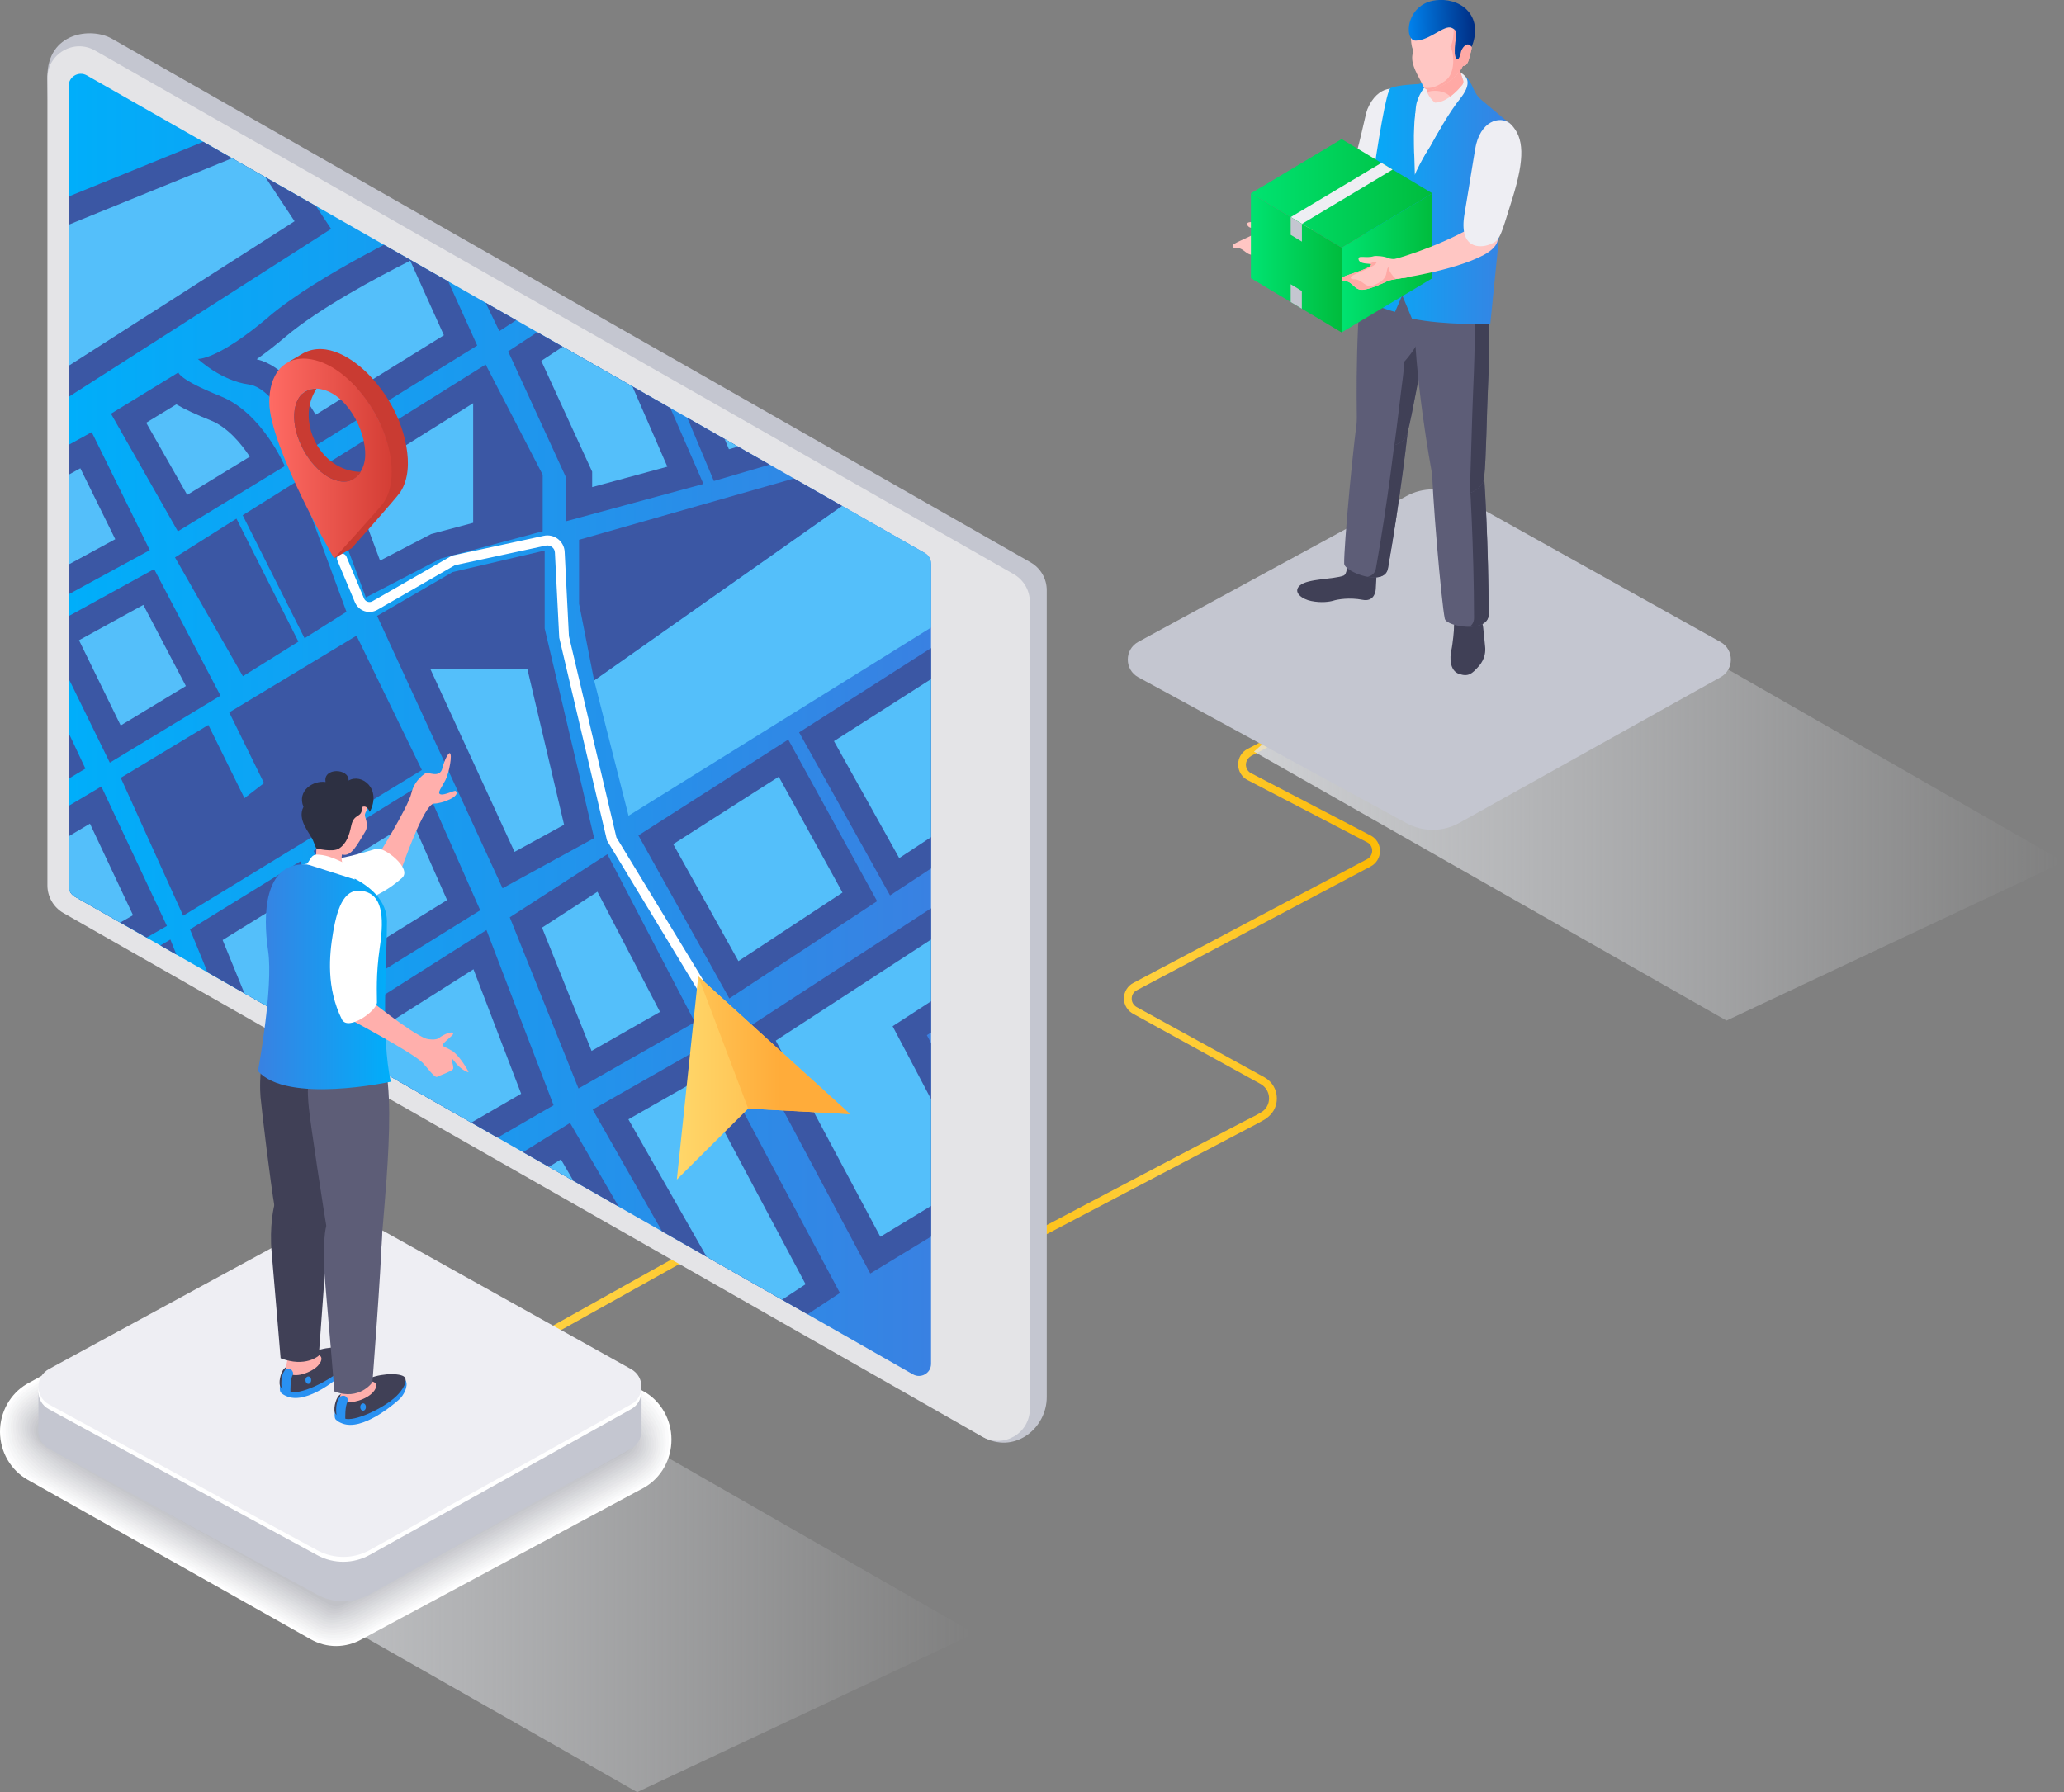 <svg xmlns="http://www.w3.org/2000/svg" xmlns:xlink="http://www.w3.org/1999/xlink" viewBox="0 0 280.83 243.89"><rect x="0" y="0" width="280.83" height="243.89" fill="#808080" stroke="none"/><defs><style>      .cls-1 {        fill: none;      }      .cls-2 {        fill: #cdcdd2;      }      .cls-3 {        fill: #002987;      }      .cls-4 {        fill: #3b57a4;      }      .cls-5 {        fill: url(#_Безымянный_градиент_6);      }      .cls-6 {        fill: #c5c6cb;      }      .cls-7 {        fill: #f3f4f5;      }      .cls-8 {        fill: #f7f7f8;      }      .cls-9 {        fill: #ffa9a5;      }      .cls-10, .cls-11 {        fill: #c4c6d0;      }      .cls-12 {        fill: #ffc6c3;      }      .cls-13 {        fill: #dcdde0;      }      .cls-14 {        fill: #404056;      }      .cls-15 {        fill: #c1c2c7;      }      .cls-16 {        fill: url(#linear-gradient);      }      .cls-17 {        fill: #f0f0f1;      }      .cls-18 {        fill: url(#_Безымянный_градиент_20-2);      }      .cls-18, .cls-19, .cls-20, .cls-11, .cls-21 {        fill-rule: evenodd;      }      .cls-19 {        fill: url(#_Безымянный_градиент_20-3);      }      .cls-22 {        fill: url(#_Безымянный_градиент_6-2);      }      .cls-23 {        fill: #e0e1e3;      }      .cls-24 {        isolation: isolate;      }      .cls-20, .cls-25 {        fill: #eeeef3;      }      .cls-26 {        mix-blend-mode: multiply;      }      .cls-27 {        fill: #c9cace;      }      .cls-28 {        fill: #fbfbfc;      }      .cls-29 {        fill: #d4d5d9;      }      .cls-30 {        fill: #fff;      }      .cls-31 {        fill: url(#_Безымянный_градиент_13-3);      }      .cls-32 {        fill: url(#_Безымянный_градиент_13-2);      }      .cls-33 {        fill: url(#_Безымянный_градиент_46-2);      }      .cls-34 {        fill: #5d5d77;      }      .cls-35 {        fill: #e4e4e7;      }      .cls-36 {        fill: #ffafac;      }      .cls-21 {        fill: url(#_Безымянный_градиент_20);      }      .cls-37 {        fill: #54bffa;      }      .cls-38 {        fill: #ececee;      }      .cls-39 {        fill: #2d3042;      }      .cls-40 {        fill: #d8d9dc;      }      .cls-41 {        fill: #c93b32;      }      .cls-42 {        fill: url(#_Безымянный_градиент_45);      }      .cls-43 {        fill: url(#_Безымянный_градиент_46);      }      .cls-44 {        fill: url(#_Безымянный_градиент_13);      }      .cls-45 {        fill: url(#_Безымянный_градиент_86);      }      .cls-46 {        fill: #2991f2;      }      .cls-47 {        fill: #d1d1d5;      }      .cls-48 {        fill: #e8e8ea;      }      .cls-49 {        clip-path: url(#clippath);      }    </style><linearGradient id="linear-gradient" x1="65.07" y1="134.71" x2="207.34" y2="134.71" gradientUnits="userSpaceOnUse"><stop offset=".14" stop-color="#ffd03e"></stop><stop offset=".33" stop-color="#fcba06"></stop><stop offset=".47" stop-color="#fcba06"></stop><stop offset=".65" stop-color="#ffd03e"></stop><stop offset=".85" stop-color="#fcba06"></stop><stop offset=".99" stop-color="#ffe950"></stop></linearGradient><linearGradient id="_&#x411;&#x435;&#x437;&#x44B;&#x43C;&#x44F;&#x43D;&#x43D;&#x44B;&#x439;_&#x433;&#x440;&#x430;&#x434;&#x438;&#x435;&#x43D;&#x442;_46" data-name="&#x411;&#x435;&#x437;&#x44B;&#x43C;&#x44F;&#x43D;&#x43D;&#x44B;&#x439; &#x433;&#x440;&#x430;&#x434;&#x438;&#x435;&#x43D;&#x442; 46" x1="22.39" y1="210.97" x2="132.6" y2="210.97" gradientUnits="userSpaceOnUse"><stop offset="0" stop-color="#e2e4e8" stop-opacity=".8"></stop><stop offset="1" stop-color="#e2e4e8" stop-opacity="0"></stop></linearGradient><linearGradient id="_&#x411;&#x435;&#x437;&#x44B;&#x43C;&#x44F;&#x43D;&#x43D;&#x44B;&#x439;_&#x433;&#x440;&#x430;&#x434;&#x438;&#x435;&#x43D;&#x442;_46-2" data-name="&#x411;&#x435;&#x437;&#x44B;&#x43C;&#x44F;&#x43D;&#x43D;&#x44B;&#x439; &#x433;&#x440;&#x430;&#x434;&#x438;&#x435;&#x43D;&#x442; 46" x1="170.62" y1="105.97" x2="280.83" y2="105.97" xlink:href="#_&#x411;&#x435;&#x437;&#x44B;&#x43C;&#x44F;&#x43D;&#x43D;&#x44B;&#x439;_&#x433;&#x440;&#x430;&#x434;&#x438;&#x435;&#x43D;&#x442;_46"></linearGradient><linearGradient id="_&#x411;&#x435;&#x437;&#x44B;&#x43C;&#x44F;&#x43D;&#x43D;&#x44B;&#x439;_&#x433;&#x440;&#x430;&#x434;&#x438;&#x435;&#x43D;&#x442;_13" data-name="&#x411;&#x435;&#x437;&#x44B;&#x43C;&#x44F;&#x43D;&#x43D;&#x44B;&#x439; &#x433;&#x440;&#x430;&#x434;&#x438;&#x435;&#x43D;&#x442; 13" x1="9.34" y1="98.65" x2="126.68" y2="98.65" gradientUnits="userSpaceOnUse"><stop offset="0" stop-color="#00aefa"></stop><stop offset="1" stop-color="#3981e2"></stop></linearGradient><clipPath id="clippath"><path class="cls-1" d="M126.68,76.72v108.88c0,1.27-1.37,2.06-2.47,1.43L10.18,122.03c-.52-.3-.83-.84-.83-1.43V11.7c0-1.27,1.37-2.06,2.47-1.43l114.03,65.01c.52.29.83.84.83,1.44Z"></path></clipPath><linearGradient id="_&#x411;&#x435;&#x437;&#x44B;&#x43C;&#x44F;&#x43D;&#x43D;&#x44B;&#x439;_&#x433;&#x440;&#x430;&#x434;&#x438;&#x435;&#x43D;&#x442;_6" data-name="&#x411;&#x435;&#x437;&#x44B;&#x43C;&#x44F;&#x43D;&#x43D;&#x44B;&#x439; &#x433;&#x440;&#x430;&#x434;&#x438;&#x435;&#x43D;&#x442; 6" x1="92.09" y1="146.7" x2="115.66" y2="146.7" gradientUnits="userSpaceOnUse"><stop offset="0" stop-color="#ffd76a"></stop><stop offset="1" stop-color="#ffac3a"></stop></linearGradient><linearGradient id="_&#x411;&#x435;&#x437;&#x44B;&#x43C;&#x44F;&#x43D;&#x43D;&#x44B;&#x439;_&#x433;&#x440;&#x430;&#x434;&#x438;&#x435;&#x43D;&#x442;_6-2" data-name="&#x411;&#x435;&#x437;&#x44B;&#x43C;&#x44F;&#x43D;&#x43D;&#x44B;&#x439; &#x433;&#x440;&#x430;&#x434;&#x438;&#x435;&#x43D;&#x442; 6" x1="85.51" y1="142.25" x2="106.17" y2="142.25" xlink:href="#_&#x411;&#x435;&#x437;&#x44B;&#x43C;&#x44F;&#x43D;&#x43D;&#x44B;&#x439;_&#x433;&#x440;&#x430;&#x434;&#x438;&#x435;&#x43D;&#x442;_6"></linearGradient><linearGradient id="_&#x411;&#x435;&#x437;&#x44B;&#x43C;&#x44F;&#x43D;&#x43D;&#x44B;&#x439;_&#x433;&#x440;&#x430;&#x434;&#x438;&#x435;&#x43D;&#x442;_86" data-name="&#x411;&#x435;&#x437;&#x44B;&#x43C;&#x44F;&#x43D;&#x43D;&#x44B;&#x439; &#x433;&#x440;&#x430;&#x434;&#x438;&#x435;&#x43D;&#x442; 86" x1="36.64" y1="62.4" x2="53.3" y2="62.4" gradientUnits="userSpaceOnUse"><stop offset="0" stop-color="#ff6b64"></stop><stop offset="1" stop-color="#d43e35"></stop></linearGradient><linearGradient id="_&#x411;&#x435;&#x437;&#x44B;&#x43C;&#x44F;&#x43D;&#x43D;&#x44B;&#x439;_&#x433;&#x440;&#x430;&#x434;&#x438;&#x435;&#x43D;&#x442;_13-2" data-name="&#x411;&#x435;&#x437;&#x44B;&#x43C;&#x44F;&#x43D;&#x43D;&#x44B;&#x439; &#x433;&#x440;&#x430;&#x434;&#x438;&#x435;&#x43D;&#x442; 13" x1="-125.97" y1="27.13" x2="-105.19" y2="27.13" gradientTransform="translate(310.71)" xlink:href="#_&#x411;&#x435;&#x437;&#x44B;&#x43C;&#x44F;&#x43D;&#x43D;&#x44B;&#x439;_&#x433;&#x440;&#x430;&#x434;&#x438;&#x435;&#x43D;&#x442;_13"></linearGradient><linearGradient id="_&#x411;&#x435;&#x437;&#x44B;&#x43C;&#x44F;&#x43D;&#x43D;&#x44B;&#x439;_&#x433;&#x440;&#x430;&#x434;&#x438;&#x435;&#x43D;&#x442;_45" data-name="&#x411;&#x435;&#x437;&#x44B;&#x43C;&#x44F;&#x43D;&#x43D;&#x44B;&#x439; &#x433;&#x440;&#x430;&#x434;&#x438;&#x435;&#x43D;&#x442; 45" x1="-133.55" y1="63.25" x2="-124.53" y2="63.25" gradientTransform="translate(323.05 -63.43) rotate(-1.91)" gradientUnits="userSpaceOnUse"><stop offset="0" stop-color="#0082ed"></stop><stop offset="1" stop-color="#002d83"></stop></linearGradient><linearGradient id="_&#x411;&#x435;&#x437;&#x44B;&#x43C;&#x44F;&#x43D;&#x43D;&#x44B;&#x439;_&#x433;&#x440;&#x430;&#x434;&#x438;&#x435;&#x43D;&#x442;_20" data-name="&#x411;&#x435;&#x437;&#x44B;&#x43C;&#x44F;&#x43D;&#x43D;&#x44B;&#x439; &#x433;&#x440;&#x430;&#x434;&#x438;&#x435;&#x43D;&#x442; 20" x1="-9294.33" y1="35.78" x2="-9281.99" y2="35.78" gradientTransform="translate(-9099.44) rotate(-180) scale(1 -1)" gradientUnits="userSpaceOnUse"><stop offset="0" stop-color="#00bc3d"></stop><stop offset="1" stop-color="#00e371"></stop></linearGradient><linearGradient id="_&#x411;&#x435;&#x437;&#x44B;&#x43C;&#x44F;&#x43D;&#x43D;&#x44B;&#x439;_&#x433;&#x440;&#x430;&#x434;&#x438;&#x435;&#x43D;&#x442;_20-2" data-name="&#x411;&#x435;&#x437;&#x44B;&#x43C;&#x44F;&#x43D;&#x43D;&#x44B;&#x439; &#x433;&#x440;&#x430;&#x434;&#x438;&#x435;&#x43D;&#x442; 20" y1="26.31" x2="-9269.64" y2="26.31" xlink:href="#_&#x411;&#x435;&#x437;&#x44B;&#x43C;&#x44F;&#x43D;&#x43D;&#x44B;&#x439;_&#x433;&#x440;&#x430;&#x434;&#x438;&#x435;&#x43D;&#x442;_20"></linearGradient><linearGradient id="_&#x411;&#x435;&#x437;&#x44B;&#x43C;&#x44F;&#x43D;&#x43D;&#x44B;&#x439;_&#x433;&#x440;&#x430;&#x434;&#x438;&#x435;&#x43D;&#x442;_20-3" data-name="&#x411;&#x435;&#x437;&#x44B;&#x43C;&#x44F;&#x43D;&#x43D;&#x44B;&#x439; &#x433;&#x440;&#x430;&#x434;&#x438;&#x435;&#x43D;&#x442; 20" x1="-9281.99" x2="-9269.64" xlink:href="#_&#x411;&#x435;&#x437;&#x44B;&#x43C;&#x44F;&#x43D;&#x43D;&#x44B;&#x439;_&#x433;&#x440;&#x430;&#x434;&#x438;&#x435;&#x43D;&#x442;_20"></linearGradient><linearGradient id="_&#x411;&#x435;&#x437;&#x44B;&#x43C;&#x44F;&#x43D;&#x43D;&#x44B;&#x439;_&#x433;&#x440;&#x430;&#x434;&#x438;&#x435;&#x43D;&#x442;_13-3" data-name="&#x411;&#x435;&#x437;&#x44B;&#x43C;&#x44F;&#x43D;&#x43D;&#x44B;&#x439; &#x433;&#x440;&#x430;&#x434;&#x438;&#x435;&#x43D;&#x442; 13" x1="-10478.34" y1="132.94" x2="-10460.26" y2="132.94" gradientTransform="translate(-10425.16) rotate(-180) scale(1 -1)" xlink:href="#_&#x411;&#x435;&#x437;&#x44B;&#x43C;&#x44F;&#x43D;&#x43D;&#x44B;&#x439;_&#x433;&#x440;&#x430;&#x434;&#x438;&#x435;&#x43D;&#x442;_13"></linearGradient></defs><g class="cls-24"><g id="Layer_2" data-name="Layer 2"><g id="Objects"><g id="Speech_bubbles" data-name="Speech bubbles"><g><path class="cls-16" d="M170.24,102.87l36.81-19.25c.27-.13.36-.45.23-.72-.14-.27-.47-.36-.74-.23l-36.79,19.25c-.81.41-1.29,1.24-1.29,2.14.02.92.52,1.72,1.33,2.12l16.19,8.43c.45.21.72.66.72,1.16s-.27.95-.72,1.17l-31.73,16.8c-.82.41-1.33,1.24-1.33,2.14s.52,1.72,1.33,2.13l17.29,9.52c.7.41,1.13,1.13,1.13,1.94s-.41,1.54-1.13,1.94l-.72.41c-.34.07-40.07,21.06-40.07,21.06-.66.32-1.44.31-2.08-.05l-18.55-10.11c-1.01-.56-2.21-.56-3.19-.02l-38.63,21.58-2.42,1.35s-.09.05-.13.07l-.68.36.86.77.32-.18s.05-.04.07-.05l41.1-22.94c.68-.38,1.49-.38,2.15,0l18.57,10.11c.34.2.7.3,1.06.38.68.11,1.38.02,2.01-.31l39.96-20.98s.02,0,.03,0l.15-.1.71-.4c.22-.13.41-.27.59-.45.68-.59,1.08-1.47,1.08-2.42,0-1.2-.63-2.28-1.67-2.87l-17.34-9.53c-.45-.23-.74-.66-.74-1.18s.27-.94.74-1.17l31.73-16.8c.81-.41,1.31-1.22,1.31-2.14s-.5-1.72-1.33-2.13l-16.17-8.43c-.45-.21-.72-.65-.74-1.15,0-.5.27-.95.7-1.19Z"></path><polygon class="cls-43" points="22.39 207.28 86.69 243.89 132.6 222.29 55.4 178.05 22.39 207.28"></polygon><g class="cls-26"><path class="cls-30" d="M87.64,189.39l-38.51-22.04c-1.07-.61-2.27-.93-3.49-.93s-2.48.34-3.56.97L3.65,188.34C1.38,189.68-.02,192.19,0,194.89c.02,2.71,1.46,5.19,3.76,6.49l38.53,21.72c1.05.6,2.25.91,3.45.91s2.44-.33,3.51-.94l38.41-20.63c2.29-1.32,3.71-3.83,3.7-6.54,0-2.71-1.43-5.21-3.72-6.52Z"></path><path class="cls-28" d="M42.23,167.68L3.97,188.55c-.86.51-1.74,1.28-2.3,2.08-.91,1.24-1.37,2.81-1.27,4.38.02,2.54,1.73,5.07,3.89,6.28l38.17,21.51c.69.39,1.44.64,2.2.75.38.07.82.07,1.21.07,1.15,0,2.46-.4,3.46-.97l38.06-20.44c.75-.43,1.53-1.07,2.06-1.73,1.07-1.29,1.63-2.99,1.54-4.69,0-2.54-1.67-5.07-3.82-6.3l-37.98-21.74c-1-.57-2.28-.96-3.43-.96-.35,0-.74,0-1.08.06-.85.11-1.67.39-2.43.83Z"></path><path class="cls-8" d="M42.39,167.97l-38.1,20.78c-.8.47-1.8,1.29-2.32,2.03-.94,1.21-1.37,2.81-1.19,4.32.02,2.37,2,4.95,4.01,6.08l37.8,21.31c.68.38,1.43.62,2.18.7.36.06.83.04,1.19.04,1.07,0,2.47-.47,3.41-1.01l37.7-20.24c.7-.4,1.56-1.07,2.06-1.69,1.09-1.25,1.61-2.97,1.44-4.62,0-2.37-1.92-4.94-3.92-6.08l-37.45-21.44c-.93-.54-2.29-.99-3.36-.99-.32,0-.74-.03-1.06.02-.83.08-1.65.34-2.39.78Z"></path><path class="cls-7" d="M42.56,168.26l-37.94,20.69c-.74.44-1.86,1.29-2.34,1.99-.97,1.18-1.37,2.82-1.1,4.27.02,2.2,2.27,4.83,4.14,5.88l37.44,21.11c.67.38,1.42.6,2.16.65.33.06.83,0,1.17,0,1,0,2.49-.54,3.36-1.04l37.35-20.05c.65-.38,1.6-1.07,2.06-1.65,1.11-1.22,1.6-2.96,1.34-4.54,0-2.2-2.16-4.8-4.02-5.86l-36.92-21.13c-.87-.5-2.3-1.02-3.3-1.02-.3,0-.74-.06-1.04,0-.81.05-1.63.29-2.36.72Z"></path><path class="cls-17" d="M42.72,168.56l-37.78,20.61c-.69.4-1.91,1.3-2.36,1.95-1,1.15-1.37,2.82-1.01,4.22.02,2.03,2.55,4.71,4.27,5.68l37.08,20.9c.67.38,1.41.58,2.14.6.3.05.84-.04,1.15-.04.92,0,2.51-.61,3.31-1.07l36.99-19.86c.6-.35,1.63-1.08,2.06-1.61,1.13-1.19,1.58-2.95,1.23-4.47,0-2.03-2.4-4.66-4.12-5.65l-36.39-20.83c-.8-.46-2.31-1.05-3.23-1.05-.28,0-.74-.09-1.02-.04-.8.02-1.61.24-2.33.67Z"></path><path class="cls-38" d="M42.88,168.85l-37.62,20.52c-.63.37-1.97,1.31-2.38,1.9-1.03,1.12-1.36,2.82-.93,4.17.02,1.86,2.82,4.59,4.39,5.48l36.72,20.7c.66.37,1.41.56,2.12.55.28.05.84-.08,1.13-.08.84,0,2.53-.68,3.27-1.11l36.64-19.67c.55-.32,1.67-1.08,2.06-1.57,1.15-1.15,1.56-2.94,1.13-4.4,0-1.86-2.64-4.53-4.22-5.43l-35.86-20.52c-.73-.42-2.32-1.08-3.16-1.08-.25,0-.74-.11-.99-.07-.78-.01-1.59.19-2.3.61Z"></path><path class="cls-48" d="M43.04,169.14l-37.46,20.43c-.57.34-2.02,1.32-2.39,1.86-1.06,1.09-1.36,2.82-.84,4.12.01,1.69,3.09,4.47,4.52,5.28l36.36,20.49c.66.37,1.4.54,2.11.5.25.05.85-.11,1.11-.11.77,0,2.55-.75,3.22-1.14l36.28-19.48c.5-.29,1.7-1.08,2.06-1.52,1.17-1.12,1.54-2.93,1.03-4.33,0-1.69-2.88-4.39-4.32-5.21l-35.33-20.22c-.67-.38-2.34-1.11-3.1-1.11-.23,0-.74-.14-.97-.11-.77-.04-1.56.14-2.27.56Z"></path><path class="cls-35" d="M43.2,169.44l-37.3,20.34c-.52.3-2.08,1.33-2.41,1.81-1.09,1.06-1.36,2.82-.75,4.07.01,1.52,3.36,4.35,4.65,5.08l36,20.29c.65.37,1.39.52,2.09.45.23.04.85-.15,1.09-.15.69,0,2.57-.82,3.17-1.17l35.93-19.29c.45-.26,1.74-1.08,2.06-1.48,1.19-1.09,1.52-2.92.92-4.26,0-1.52-3.13-4.26-4.42-4.99l-34.8-19.92c-.6-.34-2.35-1.14-3.03-1.14-.21,0-.74-.17-.95-.14-.75-.07-1.54.1-2.23.5Z"></path><path class="cls-23" d="M43.36,169.73l-37.14,20.25c-.46.27-2.13,1.34-2.43,1.77-1.12,1.03-1.36,2.82-.66,4.02.01,1.35,3.63,4.23,4.78,4.87l35.63,20.08c.64.36,1.38.5,2.07.39.2.04.86-.19,1.06-.19.61,0,2.58-.9,3.12-1.2l35.57-19.1c.4-.23,1.77-1.09,2.06-1.44,1.21-1.05,1.51-2.91.82-4.18,0-1.35-3.37-4.12-4.51-4.78l-34.27-19.61c-.53-.31-2.36-1.16-2.97-1.16-.19,0-.75-.2-.93-.17-.73-.1-1.52.05-2.2.45Z"></path><path class="cls-13" d="M43.52,170.02l-36.98,20.17c-.4.24-2.19,1.35-2.45,1.72-1.15,1-1.35,2.82-.58,3.96.01,1.18,3.9,4.11,4.9,4.67l35.27,19.88c.64.36,1.38.48,2.05.34.18.03.86-.22,1.04-.22.54,0,2.6-.97,3.07-1.24l35.22-18.91c.35-.2,1.81-1.09,2.06-1.4,1.23-1.02,1.49-2.9.72-4.11,0-1.19-3.61-3.99-4.61-4.56l-33.74-19.31c-.47-.27-2.37-1.19-2.9-1.19-.16,0-.75-.23-.91-.2-.72-.14-1.5,0-2.17.39Z"></path><path class="cls-40" d="M43.68,170.32l-36.81,20.08c-.34.2-2.24,1.35-2.47,1.68-1.18.97-1.35,2.82-.49,3.91,0,1.01,4.17,3.99,5.03,4.47l34.91,19.68c.63.36,1.37.46,2.03.29.15.03.87-.26,1.02-.26.46,0,2.62-1.04,3.02-1.27l34.86-18.72c.3-.17,1.84-1.09,2.06-1.36,1.25-.99,1.47-2.89.61-4.04,0-1.02-3.85-3.85-4.71-4.34l-33.2-19c-.4-.23-2.38-1.22-2.83-1.22-.14,0-.75-.26-.88-.24-.7-.17-1.48-.05-2.14.34Z"></path><path class="cls-29" d="M43.85,170.61l-36.65,19.99c-.29.17-2.3,1.36-2.49,1.63-1.21.95-1.35,2.82-.4,3.86,0,.85,4.44,3.87,5.16,4.27l34.55,19.47c.63.35,1.36.44,2.01.24.13.02.87-.3,1-.3.38,0,2.64-1.11,2.97-1.3l34.5-18.53c.25-.14,1.88-1.09,2.06-1.31,1.27-.95,1.45-2.88.51-3.97,0-.85-4.1-3.72-4.81-4.12l-32.67-18.7c-.33-.19-2.39-1.25-2.77-1.25-.12,0-.75-.29-.86-.27-.69-.2-1.46-.1-2.11.28Z"></path><path class="cls-47" d="M44.01,170.9l-36.49,19.9c-.23.13-2.35,1.37-2.5,1.59-1.24.92-1.35,2.83-.32,3.81,0,.68,4.71,3.75,5.28,4.07l34.19,19.27c.62.35,1.35.42,2,.19.1.02.88-.33.98-.33.31,0,2.66-1.18,2.93-1.33l34.15-18.34c.2-.12,1.91-1.09,2.06-1.27,1.29-.92,1.44-2.87.41-3.89,0-.68-4.34-3.58-4.91-3.91l-32.14-18.4c-.27-.15-2.4-1.28-2.7-1.28-.09,0-.75-.31-.84-.3-.67-.23-1.43-.15-2.08.23Z"></path><path class="cls-2" d="M44.17,171.2l-36.33,19.82c-.17.1-2.41,1.38-2.52,1.54-1.27.89-1.35,2.83-.23,3.76,0,.51,4.98,3.62,5.41,3.87l33.82,19.06c.62.35,1.35.4,1.98.14.08.01.88-.37.96-.37.23,0,2.68-1.25,2.88-1.37l33.79-18.15c.15-.09,1.95-1.1,2.05-1.23,1.31-.89,1.42-2.86.3-3.82,0-.51-4.58-3.44-5.01-3.69l-31.61-18.09c-.2-.11-2.41-1.31-2.64-1.31-.07,0-.75-.34-.82-.33-.65-.26-1.41-.2-2.04.18Z"></path><path class="cls-27" d="M44.33,171.49l-36.17,19.73c-.11.07-2.47,1.39-2.54,1.5-1.3.86-1.34,2.83-.14,3.71,0,.34,5.25,3.5,5.54,3.67l33.46,18.86c.61.34,1.34.38,1.96.09.05,0,.89-.41.94-.41.15,0,2.69-1.32,2.83-1.4l33.44-17.96c.1-.06,1.98-1.1,2.05-1.19,1.33-.85,1.4-2.85.2-3.75,0-.34-4.82-3.31-5.11-3.47l-31.08-17.79c-.13-.08-2.42-1.34-2.57-1.34-.05,0-.75-.37-.8-.36-.64-.29-1.39-.25-2.01.12Z"></path><path class="cls-6" d="M44.49,171.79l-36.01,19.64c-.06.03-2.52,1.4-2.56,1.45-1.33.83-1.34,2.83-.05,3.65,0,.17,5.52,3.38,5.66,3.46l33.1,18.66c.6.34,1.33.36,1.94.04.03,0,.89-.45.92-.45.08,0,2.71-1.39,2.78-1.43l33.08-17.77s2.02-1.1,2.05-1.15c1.35-.82,1.38-2.83.1-3.68,0-.17-5.07-3.17-5.21-3.26l-30.55-17.49c-.07-.04-2.43-1.37-2.5-1.37-.02,0-.75-.4-.77-.4-.62-.32-1.37-.3-1.98.07Z"></path><path class="cls-15" d="M46.6,172.07c-.61-.35-1.35-.35-1.95.01l-38.42,20.96c-1.36.8-1.34,2.83.03,3.6l38.53,21.71c.6.34,1.32.34,1.92,0l38.41-20.63c1.37-.79,1.36-2.82,0-3.61l-38.52-22.04Z"></path></g><path class="cls-10" d="M6.65,192.34l36.51-19.86c2.24-1.21,4.94-1.2,7.16.04l35.55,19.83c1.87,1.05,1.87,3.75,0,4.8l-35.55,19.83c-2.22,1.24-4.93,1.25-7.16.04l-36.51-19.86c-1.91-1.04-1.91-3.78,0-4.82Z"></path><rect class="cls-10" x="5.22" y="189.6" width="82.06" height="5.27" transform="translate(92.51 384.47) rotate(180)"></rect><path class="cls-30" d="M6.65,186.96l36.51-19.85c2.24-1.22,4.94-1.2,7.16.04l35.55,19.83c1.87,1.04,1.87,3.74,0,4.79l-35.55,19.83c-2.22,1.24-4.93,1.26-7.16.04l-36.51-19.86c-1.91-1.04-1.91-3.78,0-4.82Z"></path><path class="cls-25" d="M85.88,191.11l-13.12,7.32-22.43,12.51c-2.23,1.24-4.93,1.25-7.16.04l-23.52-12.79-10.25-5.57-2.74-1.49c-1.91-1.04-1.91-3.78,0-4.82l36.51-19.85c2.23-1.21,4.94-1.2,7.16.04l23.12,12.9,12.43,6.93c1.87,1.05,1.87,3.74,0,4.79Z"></path><polygon class="cls-33" points="170.62 102.29 234.91 138.89 280.83 117.29 203.62 73.06 170.62 102.29"></polygon><path class="cls-10" d="M154.88,87.35l36.51-19.85c2.24-1.22,4.94-1.2,7.16.04l35.55,19.83c1.87,1.05,1.87,3.74,0,4.79l-35.55,19.83c-2.22,1.24-4.93,1.25-7.16.04l-36.51-19.86c-1.91-1.04-1.91-3.78,0-4.82Z"></path><path class="cls-10" d="M140.24,76.54L15.25,5.28c-2.89-1.65-8.8-.82-8.8,5.11l2.31,108.5c0,1.56.84,3,2.19,3.77l123.15,73.09c4.14,1.99,8.32-1.45,8.32-5.61v-109.83c0-1.56-.84-3-2.19-3.77Z"></path><path class="cls-35" d="M137.93,78.14L12.94,6.88c-2.89-1.65-6.49.44-6.49,3.77v109.84c0,1.56.84,3,2.19,3.77l124.99,71.25c2.89,1.65,6.49-.44,6.49-3.77v-109.83c0-1.56-.84-3-2.19-3.77Z"></path><path class="cls-44" d="M126.68,76.72v108.88c0,1.27-1.37,2.06-2.47,1.43L10.17,122.03c-.52-.3-.83-.84-.83-1.43V11.7c0-1.27,1.37-2.06,2.47-1.44l114.03,65.01c.51.3.83.84.83,1.44Z"></path><g class="cls-49"><polygon class="cls-4" points="22.71 126.01 5.89 135.67 -3.03 117.01 13.79 107.03 22.71 126.01"></polygon><polygon class="cls-4" points="11.62 104.6 -4.53 114.27 -13.21 96.01 3.11 86.51 11.62 104.6"></polygon><polygon class="cls-4" points="30 94.67 14.94 103.79 6.06 85.65 20.97 77.45 30 94.67"></polygon><polygon class="cls-4" points="20.38 74.87 4.96 83.26 -2.42 67.02 12.48 58.81 20.38 74.87"></polygon><polygon class="cls-4" points="48.51 134.57 32.95 143.84 25.85 126.48 40.85 117.23 48.51 134.57"></polygon><polygon class="cls-4" points="65.34 123.88 50.69 132.97 42.67 115.79 57.67 106.53 65.34 123.88"></polygon><polygon class="cls-4" points="30.83 146.9 15.57 155.66 6.91 137.54 23.18 127.86 30.83 146.9"></polygon><polygon class="cls-4" points="80.64 151 96.26 142.1 114.28 175.96 78.14 199.74 70.92 183.07 91.42 169.92 80.64 151"></polygon><polygon class="cls-4" points="150.72 124.91 126.11 140.88 131.62 151.31 150.72 139.66 150.72 153.67 118.41 173.31 100.87 140.41 150.72 107.96 150.72 124.91"></polygon><polygon class="cls-4" points="41.64 173.31 58.53 164.04 65.51 181.62 35.57 200.37 35.29 199.74 16.54 157.58 31.8 148.56 41.64 173.31"></polygon><polygon class="cls-4" points="86.86 168.83 69.44 179.83 61.59 162.74 77.56 152.82 86.86 168.83"></polygon><polygon class="cls-4" points="75.32 150.41 43.33 168.91 34.04 146.97 66.19 126.57 75.32 150.41"></polygon><polygon class="cls-4" points="94.54 139.11 78.71 148.13 69.36 124.84 82.64 116.25 94.54 139.11"></polygon><polygon class="cls-4" points="119.34 122.64 99.23 135.88 86.86 113.69 107.25 100.65 119.34 122.64"></polygon><polygon class="cls-4" points="141.22 108.62 121.1 121.86 108.73 99.67 129.13 86.63 141.22 108.62"></polygon><polygon class="cls-4" points="151.26 102.84 142.95 107.96 130.58 85.74 151.26 73.18 151.26 102.84"></polygon><polygon class="cls-37" points="138.04 78.34 85.52 111.01 80.84 92.6 127.92 59.44 138.04 78.34"></polygon><polygon class="cls-4" points="10.95 157.23 -3.44 166.33 -21.05 127.94 -6.48 118.65 10.95 157.23"></polygon><polygon class="cls-4" points="74.11 74.92 74.11 85.53 80.84 114.06 68.38 120.88 51.31 83.82 61.59 77.85 74.11 74.92"></polygon><polygon class="cls-4" points="33.26 108.62 35.92 106.57 31.19 96.95 48.51 86.51 57.4 104.79 24.92 124.62 16.43 105.85 28.35 98.66 33.26 108.62"></polygon><polygon class="cls-4" points="80.84 92.6 78.79 82.18 78.79 73.46 127.92 59.44 80.84 92.6"></polygon><polygon class="cls-4" points="2.76 85.23 -15.86 95.22 -22.09 80.5 -5.11 68.89 2.76 85.23"></polygon><polygon class="cls-4" points="40.6 87.32 33.05 92.03 23.81 75.86 32.17 70.58 40.6 87.32"></polygon><polygon class="cls-4" points="47.14 83.26 41.44 86.86 33.02 70.12 40.56 65.4 47.14 83.26"></polygon><polygon class="cls-4" points="73.84 64.61 73.84 72.3 59.95 76.02 49.78 81.3 43.28 63.87 66.08 49.61 73.84 64.61"></polygon><polygon class="cls-4" points="95.71 65.86 77.01 70.94 77.01 64.97 69.14 47.82 83.68 38.23 95.71 65.86"></polygon><polygon class="cls-4" points="114.85 60.26 97.13 65.46 85.43 37.58 100.14 28.56 114.85 60.26"></polygon><polygon class="cls-4" points="132.13 54.59 126.77 57.41 116.38 60.09 101.51 27.99 116.82 18.64 132.13 54.59"></polygon><path class="cls-4" d="M151.26,59.44v10.12l-10.88,6.46-9.03-17.37s12.55-4.75,15.01-6.7l4.89,7.5Z"></path><path class="cls-4" d="M145.03,49.2c-2.19,1.87-9.51,5.38-9.51,5.38l-7.6-20.67,7.95-5.02,9.16,20.3Z"></path><polygon class="cls-4" points="150.55 38.11 150.55 45.73 146.45 47.98 137.11 27.99 143.5 24.09 150.55 38.11"></polygon><path class="cls-4" d="M30,53.92c5.69,2.27,8.74,9.51,8.74,9.51l-14.54,8.88-9.1-16.01,9.17-5.61s.05.95,5.74,3.23Z"></path><path class="cls-4" d="M36.55,43.11c7-5.93,21-12.43,21-12.43l7.38,16.34-23.37,14.49s-3.94-8.7-7.71-9.19c-3.77-.49-6.93-3.47-6.93-3.47,0,0,2.64.2,9.64-5.73Z"></path><path class="cls-4" d="M78.11,24.58l4.32,11.09-14.49,9.39-7.22-14.95s3.17-.9,7.88-1.95c4.7-1.06,9.51-3.58,9.51-3.58Z"></path><polygon class="cls-4" points="35.16 16.24 45.05 31.15 7.4 55.25 2.57 43.85 4.99 28.51 35.16 16.24"></polygon><polygon class="cls-37" points="18.1 124.55 12.24 112.09 1.59 118.42 7.44 130.67 18.1 124.55"></polygon><polygon class="cls-37" points="7.02 103.2 1.54 91.54 -8.59 97.44 -2.99 109.2 7.02 103.2"></polygon><polygon class="cls-37" points="25.29 93.36 19.5 82.32 10.75 87.13 16.42 98.73 25.29 93.36"></polygon><polygon class="cls-37" points="15.68 73.38 10.93 63.73 2.18 68.54 6.62 78.3 15.68 73.38"></polygon><polygon class="cls-37" points="43.98 133.13 39.24 122.4 30.29 127.93 34.68 138.66 43.98 133.13"></polygon><polygon class="cls-37" points="60.83 122.49 56.07 111.71 47.24 117.15 52.22 127.83 60.83 122.49"></polygon><polygon class="cls-37" points="26.37 145.36 21.43 133.05 11.52 138.94 17.13 150.66 26.37 145.36"></polygon><polygon class="cls-37" points="109.61 174.77 94.84 147 85.5 152.33 96.18 171.09 75.39 184.43 79.72 194.43 109.61 174.77"></polygon><polygon class="cls-37" points="147.16 151.67 147.16 146 130.23 156.32 121.45 139.66 147.16 122.97 147.16 114.53 105.55 141.62 119.78 168.31 147.16 151.67"></polygon><polygon class="cls-37" points="61.11 180.17 56.71 169.1 39.82 178.37 30.03 153.74 21.08 159.03 37.15 195.17 61.11 180.17"></polygon><polygon class="cls-37" points="82.05 167.66 76.32 157.78 66.14 164.11 70.98 174.65 82.05 167.66"></polygon><polygon class="cls-37" points="70.91 148.85 64.42 131.91 38.49 148.36 45.04 163.82 70.91 148.85"></polygon><polygon class="cls-37" points="89.8 137.71 81.29 121.36 73.75 126.24 80.49 143.02 89.8 137.71"></polygon><polygon class="cls-37" points="114.63 121.47 105.96 105.7 91.6 114.88 100.47 130.8 114.63 121.47"></polygon><polygon class="cls-37" points="136.51 107.45 127.84 91.68 113.47 100.86 122.35 116.78 136.51 107.45"></polygon><polygon class="cls-37" points="147.7 100.85 147.7 79.5 135.36 87 144.25 102.98 147.7 100.85"></polygon><polygon class="cls-37" points="6.43 155.87 -8.03 123.86 -16.52 129.28 -1.9 161.14 6.43 155.87"></polygon><polygon class="cls-37" points="71.77 91.1 76.75 112.24 70.01 115.93 58.58 91.1 71.77 91.1"></polygon><polygon class="cls-37" points="64.38 54.87 64.38 71.15 58.66 72.68 51.71 76.29 47.63 65.35 64.38 54.87"></polygon><polygon class="cls-37" points="90.8 63.51 82.11 43.53 73.65 49.11 80.57 64.19 80.57 66.29 90.8 63.51"></polygon><polygon class="cls-37" points="109.88 58 98.59 33.68 89.9 39.02 99.18 61.14 109.88 58"></polygon><polygon class="cls-37" points="125.48 54.07 127.57 52.97 115.16 23.83 106.07 29.37 118.36 55.9 125.48 54.07"></polygon><path class="cls-37" d="M147.7,67.53v-7.03l-2.49-3.81c-2.64,1.3-6.11,2.75-8.87,3.84l5.46,10.51,5.9-3.5Z"></path><path class="cls-37" d="M137.48,49.61c1.08-.57,2.15-1.15,3.07-1.69l-6.24-13.83-2.06,1.3,5.23,14.21Z"></path><polygon class="cls-37" points="146.99 38.95 142.06 29.14 141.68 29.37 146.99 40.74 146.99 38.95"></polygon><path class="cls-37" d="M33.99,62.15c-1.24-1.88-3.09-4.04-5.31-4.93-1.97-.79-3.51-1.5-4.69-2.19l-4.1,2.5,5.58,9.82,8.52-5.2Z"></path><path class="cls-37" d="M60.4,45.63l-4.58-10.15c-4.44,2.23-12.4,6.47-16.96,10.34-1.45,1.23-2.76,2.24-3.94,3.07,3.39.8,6.18,4.41,8.03,7.55l17.45-10.82Z"></path><path class="cls-37" d="M78.06,34.26l-1.9-4.87c-1.9.79-4.34,1.69-6.78,2.24-1.32.3-2.53.58-3.57.84l3.58,7.41,8.67-5.62Z"></path><polygon class="cls-37" points="40.08 30.11 33.8 20.63 8.19 31.05 6.24 43.39 9.03 49.98 40.08 30.11"></polygon><path class="cls-30" d="M95.71,135.39c-.23,0-.45-.11-.58-.32l-12.54-20.68-6.5-27.61-.59-11.59c-.01-.3-.16-.57-.4-.75-.24-.18-.53-.25-.83-.19l-12.38,2.67-10.54,6.07c-.53.31-1.18.37-1.76.18-.59-.2-1.06-.64-1.3-1.21l-2.39-5.69c-.14-.34.02-.74.36-.88.34-.14.74.02.88.36l2.39,5.69c.09.22.27.38.49.45.22.08.46.05.66-.07l10.82-6.2,12.48-2.7c.68-.15,1.38.01,1.93.43.55.42.89,1.06.92,1.75l.58,11.47,6.46,27.39,12.4,20.39c.19.32.09.73-.23.92-.11.07-.23.1-.35.1Z"></path></g><polygon class="cls-5" points="95 132.87 115.66 151.62 101.8 150.87 92.09 160.53 95 132.87"></polygon><polygon class="cls-22" points="95 132.87 115.66 151.62 101.8 150.87 95 132.87"></polygon><path class="cls-41" d="M50.31,51.12c-2.18-2.27-5.83-4.75-9.03-3.06l-2.16,1.28c.92-.45,4.03-1.43,8.37,2.49,2.44,2.2,4.2,5.22,5.14,8.36.46,1.54-.08,7.14-1.37,8.43-3.12,3.12-5.81,7.37-5.81,7.37l2.42-1.4s6.14-6.9,6.62-7.65c1.14-1.79,1.16-4.08.81-6.11-.61-3.61-2.48-7.09-5.01-9.72Z"></path><path class="cls-45" d="M53.28,63.63c-.19-3.42-1.62-6.81-3.66-9.53-1.84-2.45-4.66-4.99-7.86-5.28-1.35-.12-2.7.29-3.64,1.31-1.12,1.22-1.48,2.96-1.48,4.57,0,6.07,8.82,21.29,8.82,21.29,0,0,5.98-6.55,6.67-7.51,1-1.39,1.24-3.19,1.15-4.86ZM49.69,62.05c-.07,1.84-1.21,3.69-3.22,3.48-2.52-.26-5.27-3.29-6.16-6.78-.89-3.49.44-6.11,2.95-5.85,3.87.4,6.58,5.74,6.43,9.15Z"></path><path class="cls-41" d="M42,56.52c-.01-1.34.39-2.57,1.06-3.62-2.39-.1-3.62,2.46-2.76,5.85.89,3.49,3.64,6.52,6.16,6.78.23.02.45.02.66,0,.35-.04.69-.14.99-.32.42-.24.74-.59.98-.99-4.12-.06-7.05-3.81-7.09-7.71Z"></path><path class="cls-14" d="M182.8,78.34c-1.28.5-4.86.4-5.92,1.32-1.06.92.28,1.9,1.56,2.14,1.32.26,2.45.11,3-.06.54-.17,2.17-.46,3.96-.11,1.46.28,1.75-.94,1.79-1.46.05-.59.1-2.1.1-2.1l-4-1.25s.04,1.3-.49,1.52Z"></path><path class="cls-34" d="M184.96,55.02c-.78,4.37-2.13,19.5-2.07,21.68.03,1.15,5.49,3.22,5.95.67,1.57-8.74,2.85-19.28,2.85-20.43,0-3.5-6.24-4.66-6.73-1.91Z"></path><path class="cls-14" d="M186.58,53.57c1.72.31,3.47,1.51,3.48,3.36,0,1.15-1.28,11.68-2.85,20.43-.11.64-.54.99-1.12,1.14,1.3.23,2.54.03,2.75-1.14,1.57-8.74,2.85-19.28,2.85-20.43,0-2.47-3.11-3.77-5.11-3.36Z"></path><path class="cls-14" d="M201.78,85.28c-.09-.72-.39-1.28-.39-1.28l-3.47.67s-.12.48-.09.69c.03.22-.16,2.28-.37,3.2-.21.92-.22,2.71,1.05,3.15,1.27.43,1.76.01,2.7-1.05.94-1.06.91-2.18.86-2.64-.05-.46-.19-2.02-.28-2.74Z"></path><path class="cls-34" d="M194.8,62.49c0,4.45,1.33,19.58,1.78,21.71.24,1.12,5.96,2.01,5.96-.59,0-8.91-.59-19.52-.79-20.65-.62-3.43-6.94-3.27-6.94-.46Z"></path><path class="cls-14" d="M197.17,60.44c1.25.31,2.34,1.12,2.59,2.48.2,1.15.8,12.03.8,21.17,0,.54-.23.93-.6,1.2,1.35-.03,2.59-.48,2.59-1.69,0-8.91-.59-19.52-.79-20.65-.37-2.02-2.71-2.8-4.57-2.52Z"></path><path class="cls-12" d="M173.72,30.01c-.49-.19-1.72-.17-2.02-.04-.99.44-2.19,0-1.98.64.17.51.95.44,1.35.44.15,0,.54-.07.4.18-.37.69-3.7,1.79-3.76,2.17-.06.38.37.33.52.33,1.11.01,1.35,1.18,2.56.92,1.07-.23,2.73-1.25,3.19-1.53.45-.27,2.68-1.04,2.68-1.04,0,0-.65-2.23-.86-2.2s-1.6.32-2.09.13Z"></path><path class="cls-12" d="M184.78,30.1c-5.35.45-8.92,2.39-8.92,2.39,0,0-1.96,1.12-1.78-1.86,0,0,5.56-4.97,10.22-5.65,3.66-.54,3.42,4.87.48,5.12Z"></path><path class="cls-25" d="M186.05,14.86c-.29.69-1.02,4.82-2.46,9.39-1.44,4.57.55,5.86,1.99,5.51,1.44-.35,2.3-1.48,4.76-6.72,2.46-5.24,2.25-8.12.77-10.15-.96-1.31-3.68-1.34-5.06,1.97Z"></path><path class="cls-34" d="M185.87,32.73c-1.57,9.99-1.26,22.89-1.26,24.2,0,4,6.06,5.03,6.88,2,.64-2.33,1.84-9.3,2.33-11.65.48-2.35,1.35-5.86,1.29-8.34-.03-1.32-8.78-9.13-9.23-6.21Z"></path><path class="cls-14" d="M191.06,49.24c-.05.88-.11,1.58-.17,2-.25,1.8-.74,6.23-1.17,9.33.85-.22,1.53-.76,1.77-1.64.64-2.33,1.84-9.3,2.33-11.65.2-.99.47-2.18.71-3.41-.56,1.09-1.25,2.14-1.84,3.16-.41.71-.97,1.48-1.63,2.2Z"></path><path class="cls-34" d="M192.38,41.41c0,9.83,2.28,21.99,2.49,23.23.62,3.79,6.72,3.36,7.06.3.27-2.35.37-9.24.49-11.58.11-2.34.42-9.56-.02-11.9-.24-1.24-10.02-2.93-10.02-.05Z"></path><path class="cls-14" d="M200.38,40.92s.03.04.04.07c.44,2.4.13,9.71.02,12.11-.11,2.27-.43,13.89-.46,14.01,1.03-.36,1.84-1.1,1.96-2.16.27-2.35.37-9.24.49-11.58.11-2.34.42-9.56-.02-11.9-.07-.35-.88-.48-2.03-.55Z"></path><path class="cls-3" d="M198.87,40.87c.54,0,1.05.02,1.51.05-.14-.21-.71-.15-1.51-.05Z"></path><path class="cls-3" d="M198.87,40.87c-1.63-.03-3.5-.02-4.81-.23,1.66.65,3.53.4,4.81.23Z"></path><path class="cls-32" d="M200.45,12.04c-.19-.49-.49-1.1-.94-1.54-.26-.26-1.25-.38-1.25-.38l-5.27,1.32s-2.94.12-3.78.55c-1.16.59-4.62,28.24-4.47,28.43.15.2,3.51,1.66,5.07,2.02l.98-2.26,1.32,3.18c4.43.92,10.66.73,10.66.73l2.74-27.2-3.94-3.29c-.5-.42-.88-.97-1.12-1.58Z"></path><path class="cls-25" d="M199.1,10.13c-1.96-1.53-5.53.84-6.34,3.84-.34,1.26-.35,6.46-.34,6.87.05,1.83.09,2.96.09,2.96.4-1.24,3.17-5.84,3.69-6.7.93-1.55,1.82-2.87,2.43-3.62,1.55-1.92,1.1-2.85.47-3.34Z"></path><path class="cls-25" d="M192.56,15.44c-.11,1.08-.22,2.57-.18,4.07.01.47.02.92.03,1.33l.54,1.62s1.59-2.42,1.69-2.61c.5-.95,1.04-1.89,1.56-2.75l-1.66-2.06-1.97.4Z"></path><path class="cls-12" d="M198.45,8.51s-4.37,2.38-4.37,3.46,1.16,2,1.16,2c1.6,0,3.15-1.72,3.72-2.43.14-.18.18-.42.1-.64-.55-1.51-.62-2.39-.62-2.39Z"></path><path class="cls-9" d="M198.45,8.51s-4.37,2.38-4.37,3.46c0,.19.04.38.1.55.32-.1.67-.16,1.06-.16.9,0,1.59.3,2.1.77.73-.54,1.32-1.22,1.63-1.6.14-.18.18-.42.1-.64-.55-1.51-.62-2.39-.62-2.39Z"></path><path class="cls-12" d="M199.98,5.97s1.21-5.64-3.84-5.61c-5.05.03-4.22,5.7-3.95,6.25s-.1.48-.04,1.47c.08,1.3,1.24,2.95,1.42,3.53.18.58.94.76,1.51.54,3.26-1.23,3.96-3.2,3.96-3.2.51.09.74-.58.83-.94.09-.36.13-.44.31-1.16.18-.73-.2-.88-.2-.88Z"></path><path class="cls-9" d="M199.98,5.97s1.07-4.97-2.98-5.55c.5.56.81,1.27.8,2.01-.01,1.05.11,3.1-.48,3.93.46.54.84,3.52-.64,4.6-.69.5-1.41.95-2.23,1.01-.23.02-.47,0-.7-.05.3.33.88.41,1.33.24,3.26-1.23,3.96-3.2,3.96-3.2.51.09.74-.58.83-.94.09-.36.13-.44.31-1.16.18-.73-.2-.88-.2-.88Z"></path><path class="cls-42" d="M195.81,0c-4.54.15-4.91,5.59-3.16,5.53,1.95-.07,3.85-2.18,4.86-1.74,1.18.52.35,1.15.43,3.49,0,0,.1.82.33.81.31-.01.47-.86.52-1.07.09-.37.79-1.55,1.44-.63,1.57-3.87-.98-6.51-4.42-6.4Z"></path><polygon class="cls-21" points="194.89 37.86 182.54 45.24 182.54 33.7 194.89 26.31 194.89 37.86"></polygon><polygon class="cls-18" points="194.89 26.31 182.54 33.7 170.2 26.31 182.54 18.93 194.89 26.31"></polygon><polygon class="cls-20" points="189.48 23.08 177.14 30.47 175.61 29.55 187.97 22.16 189.48 23.08"></polygon><polygon class="cls-19" points="182.54 45.24 170.2 37.86 170.2 26.31 182.54 33.7 182.54 45.24"></polygon><polygon class="cls-11" points="177.14 32.88 175.61 31.96 175.61 29.55 177.14 30.47 177.14 32.88"></polygon><polygon class="cls-11" points="177.13 42.01 175.61 41.1 175.61 38.68 177.13 39.6 177.13 42.01"></polygon><path class="cls-12" d="M190.98,35.2c-.21.01-1.62.16-2.09-.08-.47-.24-1.69-.35-2-.25-1.03.33-2.18-.23-2.04.44.11.52.9.54,1.29.58.15.02.54-.02.38.22-.44.64-3.86,1.39-3.97,1.76-.1.37.33.36.49.38,1.1.13,1.22,1.31,2.45,1.18,1.08-.11,2.85-.96,3.33-1.19.48-.22,2.65-.48,2.65-.48,0,0-.28-2.56-.5-2.55Z"></path><path class="cls-9" d="M186.85,38.84c-1.11.41-1.47-.81-2.54-.83-.15,0-.56.04-.53-.29.03-.34,3.16-1.31,3.48-1.92.1-.19-.17-.17-.34-.16-.2.1-.42.19-.66.25.17,0,.39.03.26.21-.44.64-3.86,1.39-3.97,1.76-.1.37.33.36.49.38,1.1.13,1.22,1.31,2.45,1.18,1.08-.11,2.85-.96,3.33-1.19.48-.22,2.65-.48,2.65-.48,0,0-.04-.32-.09-.73-.6.14-2-.79-2.26-.73-.92.19.33,1.6-2.27,2.55Z"></path><path class="cls-12" d="M200.01,31.08c-5.06,2.81-10.24,4.17-10.24,4.17,0,0-1.99.63.14,2.72,0,0,7.81-1.05,11.95-3.26,4.16-2.21.72-5.07-1.85-3.64Z"></path><path class="cls-25" d="M205.6,16.94c-1.13-1.17-3.83-.82-4.74,2.64-.19.73-.8,4.83-1.6,9.55-.8,4.72,2.07,4.68,3.45,4.13,1.38-.55,1.35-.73,3.07-6.25,1.72-5.53,1.57-8.27-.18-10.07Z"></path><path class="cls-36" d="M60.62,106.14c-.5.98-1.18,1.77-.71,1.95.53.2,1.95-.59,2.1-.44.71.72-1.84,1.71-2.94,1.71-1.41,0-4.51,9.09-4.51,9.09l-3.48-1.43s4.45-7.12,4.9-9.1c.17-.76.67-1.87,1.93-2.71.31-.21,1.92.77,2.28-.66.3-1.23.83-2.11,1.01-2.05.38.12-.08,2.65-.58,3.63Z"></path><path class="cls-30" d="M37.12,121.3c.1,2.67,2.79,2.96,6.54,2.55,3.16-.35,7.51-1.18,11.05-4.38,1.4-1.26-2.43-4.27-3.52-3.96-1.09.3-3.53,1.18-7.34,1.68-4.47.58-6.82,1.74-6.73,4.11Z"></path><path class="cls-46" d="M38.84,186.11c-.46.45-1.04,2.94-.63,3.4.24.26.57.42.91.55,2.76,1.06,7.01-2.62,7.71-3.23.64-.56,1.3-1.8.94-2.57-.29-.63-8.33,1.27-8.93,1.85Z"></path><path class="cls-14" d="M42.85,183.91c-1.03.4-3.72,1.89-4.18,2.34-.49.48-.87,2.08-.46,2.53.24.26.87.51,1.21.62,1.34.45,5.04-1.27,6.88-2.89.64-.56,1.72-1.87,1.36-2.65-.29-.63-2.86-.72-4.81.04Z"></path><path class="cls-46" d="M41.95,187.32c-.22,0-.39.23-.39.5s.17.51.39.51.39-.23.39-.51-.17-.5-.39-.5Z"></path><path class="cls-46" d="M38.81,186.41s-.72.69-.49,2.47c0,0,.31.51,1.2.58,0,0-.06-1.81.32-2.36l.2-.36-.77-1.02-.46.69Z"></path><path class="cls-36" d="M39.1,185.04c-.08.46-.15.93-.28,1.38.23-.13.52-.19.76-.04.24.15.36.47.27.73.65.11,1.39-.08,2-.34,1.71-.73,2.01-1.71,1.85-2.06-.5-1.11-4.11.41-4.59.33Z"></path><path class="cls-14" d="M37.49,163.48c-.28.63-.84,3.56-.53,6.94.3,3.39,1.22,14.42,1.22,14.42,3.4,1.31,5.19-.35,5.19-.35,0,0,1.21-15.51,1.32-20.29.11-4.79-6.44-2.43-7.21-.71Z"></path><path class="cls-14" d="M44.48,139.88c-2.52-2.19-5.03-1.83-5.85-1.22-3.37,2.55-3.35,8.64-3.18,10.64.16,1.83,1.39,11.97,1.9,14.89.75,4.35,7.29,4.66,7.29,1.41s4.37-21.78-.17-25.72Z"></path><path class="cls-46" d="M46.3,189.77c-.46.45-1.04,2.95-.63,3.4.24.26.57.42.9.55,2.76,1.06,7.01-2.62,7.71-3.24.64-.56,1.3-1.8.94-2.57-.29-.63-8.33,1.27-8.93,1.85Z"></path><path class="cls-14" d="M50.31,187.56c-1.03.4-3.72,1.89-4.18,2.34-.49.47-.87,2.07-.46,2.53.24.26.87.5,1.21.62,1.34.45,5.04-1.27,6.88-2.89.64-.56,1.72-1.87,1.36-2.65-.29-.63-2.86-.72-4.81.04Z"></path><path class="cls-46" d="M49.4,190.98c-.21,0-.39.23-.39.5s.17.5.39.5.39-.23.39-.5-.17-.5-.39-.5Z"></path><path class="cls-46" d="M46.27,190.07s-.72.68-.49,2.47c0,0,.31.52,1.2.58,0,0-.06-1.81.32-2.36l.2-.36-.77-1.02-.46.69Z"></path><path class="cls-36" d="M46.56,188.69c-.08.47-.16.93-.29,1.38.23-.13.52-.19.76-.04.24.15.36.47.27.73.65.11,1.39-.08,2-.33,1.71-.73,2.01-1.71,1.85-2.06-.5-1.11-4.12.41-4.59.33Z"></path><path class="cls-34" d="M44.4,166.89c-.28.63-.48,4.09-.17,7.47.31,3.38,1.27,15,1.27,15,3.4,1.31,5.17-1.24,5.17-1.24,0,0,1.18-15.2,1.29-19.99.11-4.79-6.8-2.96-7.56-1.24Z"></path><path class="cls-34" d="M51.2,142.56c-2.58-2.12-5.68-.36-6.5.26-3.37,2.55-2.85,5.92-2.68,7.92.16,1.83,2.08,14.48,2.59,17.4.76,4.35,7.3,4.66,7.3,1.41s2.77-24.13-.71-26.99Z"></path><path class="cls-31" d="M52.65,125.43c0-5.61-8.69-7.8-11.33-7.8-5.35,0-5.58,6.8-4.84,11.77.74,4.97-1.38,16.35-1.38,16.35,3.93,4.54,18.08,1.46,18.08,1.46-1.37-5.9-.53-16.86-.53-21.78Z"></path><path class="cls-36" d="M50.03,109.68c-.06-.65-.82-.18-1.31-.62-.51-.46-1.23-.62-1.92-.69-.61-.06-1.27-.05-1.79.28-.38.24-.64.64-.86,1.03-1.55,2.77-.82,4.99-1.27,7.92.84.44,3.45,1.36,4.39,1.49.16.02-1.05-1.49-.74-2.8,1.25.36,2.04-1.26,3.19-3.17.35-.57.14-1.48-.02-1.91-.24-.61.39-.88.33-1.54Z"></path><path class="cls-39" d="M47.43,106.22c.05-1.71-3.51-1.77-3.13.2-1.65-.25-3.92,1.16-3.01,3.39-.89,1.74.82,3.48,1.28,4.52.1.23.45,1.12.45,1.12,0,0,2.25.6,3.13.01,1.03-.68,1.39-1.89,1.63-3.04.38-1.88,1.49-.96,1.49-2.59.71-.33,1.04.67,1.04.67,1.65-3.15-1.07-5.31-2.88-4.28Z"></path><path class="cls-30" d="M47.14,117.61c-2.13-1.08-3.01-1.26-4-1.31-.32-.02-.62.14-.79.4l-.6.91,6.52,2.08c.02-.92-.61-1.82-1.13-2.08Z"></path><path class="cls-36" d="M61.41,142.96c-.94-.57-1.38-.53-1.07-.94.35-.45,1.33-1.12,1.32-1.34-.02-.43-1.17,0-1.98.61-.38.28-1.42.17-1.71.06-2.23-.84-8.19-5.69-8.19-5.69l-2.21,3.04s8.52,4.5,9.94,5.94c.55.56,1.63,2.09,1.96,1.91.33-.18,1.91-.72,2.16-1.04.25-.32-.67-2.26.25-1,.74,1.02,2.05,1.66,1.84,1.28-.33-.6-1.35-2.28-2.3-2.85Z"></path><path class="cls-30" d="M49.57,121.31c-2.59-.64-3.62,1.88-4.25,5.59-.53,3.13-.93,7.54,1.19,11.82.83,1.69,4.77-1.17,4.78-2.3.01-1.13-.17-3.72.39-7.52.66-4.46.19-7.03-2.11-7.6Z"></path></g></g></g></g></g></svg>